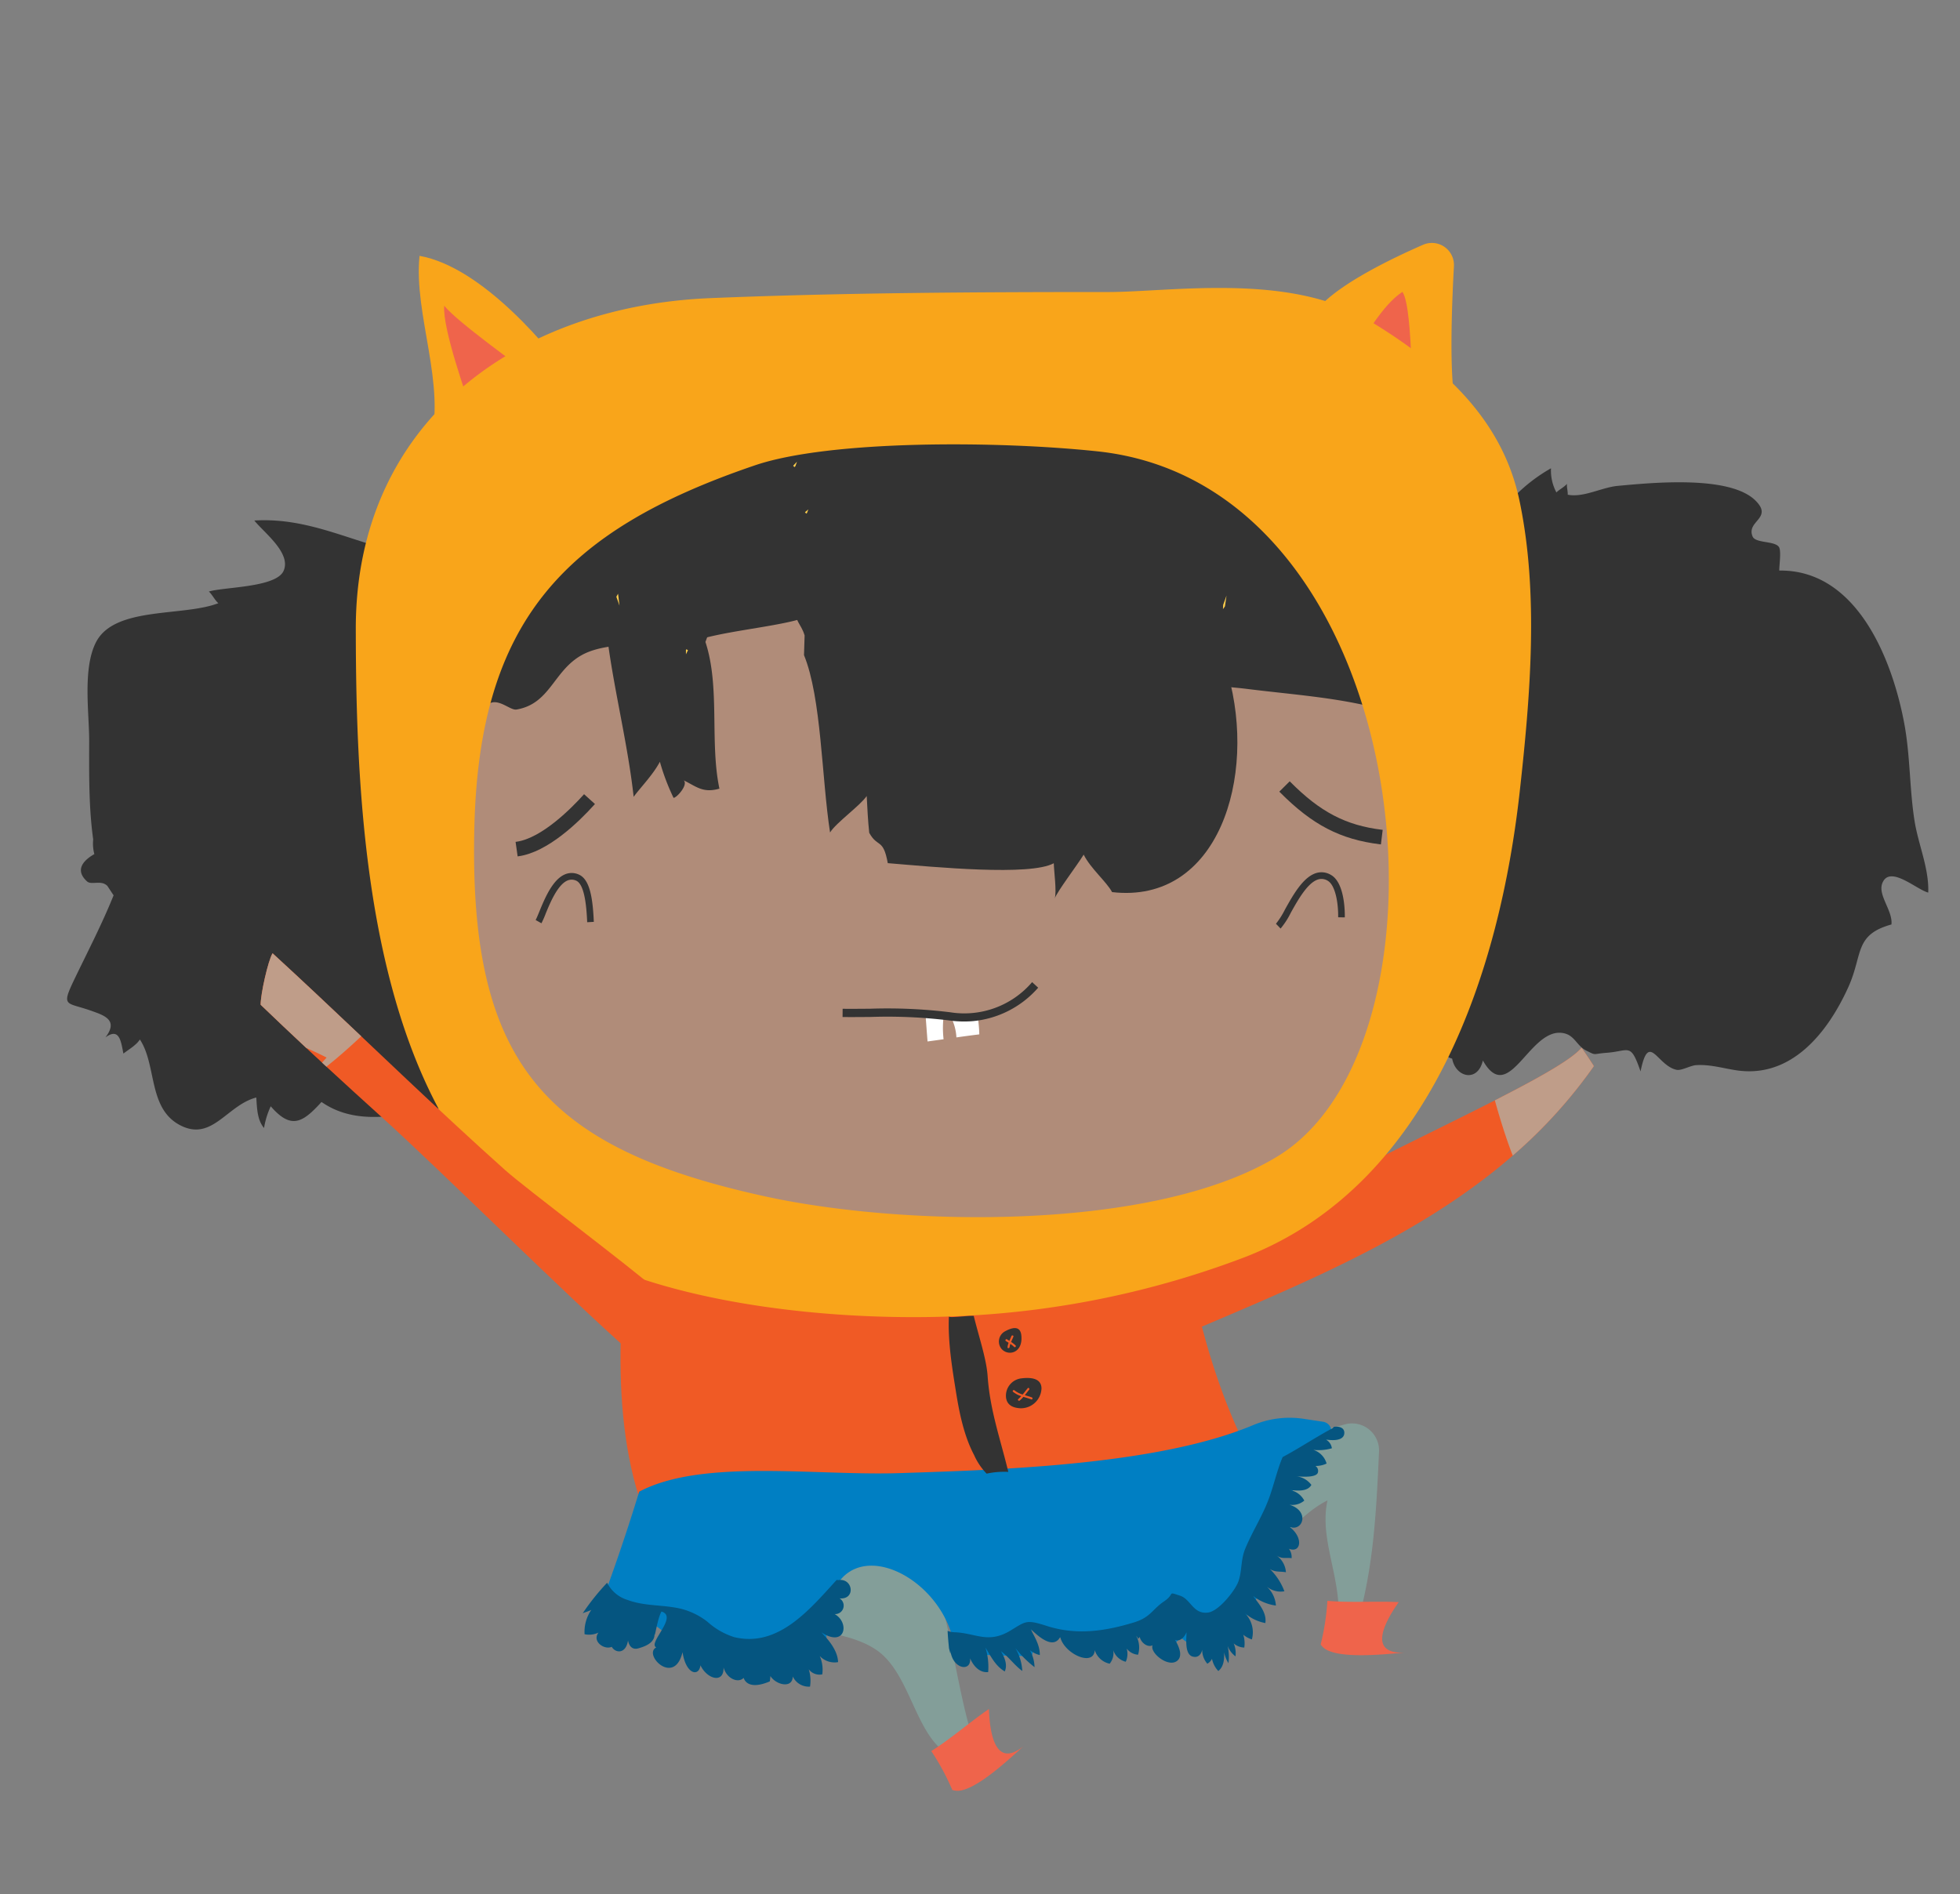 <svg xmlns="http://www.w3.org/2000/svg" xmlns:xlink="http://www.w3.org/1999/xlink" width="387" height="374" viewBox="0 0 387 374">
  <rect x="0" y="0" width="387" height="374" fill="#808080" stroke="none"/>
  <defs>
    <clipPath id="clip-path">
      <rect id="Rectangle_149" data-name="Rectangle 149" width="387" height="374" transform="translate(602 2870)" fill="none" stroke="#707070" stroke-width="1"/>
    </clipPath>
    <clipPath id="clip-path-2">
      <rect id="Rectangle_138" data-name="Rectangle 138" width="367.481" height="305.648" fill="none"/>
    </clipPath>
  </defs>
  <g id="Mask_Group_31" data-name="Mask Group 31" transform="translate(-602 -2870)" clip-path="url(#clip-path)">
    <g id="Group_355" data-name="Group 355" transform="translate(615.25 2917.964)">
      <g id="Group_354" data-name="Group 354" clip-path="url(#clip-path-2)">
        <path id="Path_1265" data-name="Path 1265" d="M66.092,61.139c-9.841-2.008-18.315-6.974-29.122-6.319,1.813,2.326,7.371,6.4,5.766,9.955-1.487,3.292-11.717,3.146-14.746,4.069.577.489,1.257,1.812,1.875,2.3-6.979,2.692-20.453.578-24.139,7.664-2.692,5.177-1.366,14-1.37,19.417-.006,6.8-.113,13.624.906,20.324,0-.5.014-.993,0-1.488a8.03,8.03,0,0,0,.546,4.843,5.484,5.484,0,0,0,2.526-2.525c-4.135,1.449-7.487,3.874-4.412,6.69.881.807,2.773-.326,4,.877.069.067,1.134,1.718,1.258,1.882-2.268,5.637-4.96,10.8-7.7,16.495-2.707,5.617-1.7,4.555,3.114,6.248,2.691.946,5.628,1.839,2.979,5.308,2.757-2,3.064.765,3.541,3.2,1.011-.79,2.519-1.63,3.255-2.781,3.435,5.19,1.5,13.969,8.351,17.127,6.031,2.781,8.936-4.179,14.636-5.675.137,2.073.166,4.433,1.528,6.022a16.409,16.409,0,0,1,1.322-4.285c4.086,4.725,6.375,3.155,10.026-.851,11.521,7.993,26.9-3.279,39.924,1.355Z" fill="#333"/>
        <path id="Path_1266" data-name="Path 1266" d="M280.807,56.6a32.606,32.606,0,0,1,12.186-12.094,9.2,9.2,0,0,0,1.069,4.771c.367-.434,1.672-1.153,2.089-1.709-.083.639.185,1.492.148,2.154,3.1.626,6.7-1.453,9.9-1.747,6.77-.622,22.1-2.143,27.175,2.912,3.544,3.528-1.886,4-.572,7.092.579,1.363,4.333.824,5.191,2.06.514.739.04,3.773.073,4.662,15.368-.215,22.363,17.668,24.7,30.316,1.175,6.365,1.013,12.969,2.028,19.237.742,4.574,2.879,9.361,2.681,14.035-2.338-.6-7.653-5.565-9.077-1.823-.9,2.358,2.122,5.44,1.812,8.12-7.407,2.054-5.588,5.929-8.524,12.4-4.1,9.042-11.268,17.978-22.005,16.409-2.737-.4-5.234-1.206-8.042-1.03-1.1.068-2.883,1.115-3.833.924-3.9-.786-5.485-7.755-7.132.313-2-5.777-2.166-4.009-6.708-3.674-2.887.214-1.931.6-4.028-.448-2.024-1.015-2.276-3.283-4.973-3.5-6.42-.516-10.351,14.42-15.424,5.469-1.018,4.391-5.38,3.352-6.067-.369a4.161,4.161,0,0,1-1.738-.985Z" fill="#333"/>
        <path id="Path_1267" data-name="Path 1267" d="M161.17,259.395c1.361-.417,7.451-2.373,7.9-3.174-4.161-1.649-7.733-4.4-7.648-8.705-3.067.522-6.165.86-9.2,1.577a27.043,27.043,0,0,0-2.811.687c2.66,3.529,4.857,9.079,8.805,10.669.971-.386,1.951-.748,2.95-1.054" fill="#92b4ab"/>
        <path id="Path_1268" data-name="Path 1268" d="M224.555,239.423c2.655.78,20.365-4.2,25.665-5.568.845-.218,1.521-.4,2.088-.558a5.333,5.333,0,0,1,6.728,5.389c-.607,13.441-1.216,25.6-5.622,38.084a7.253,7.253,0,0,1-3.152-.341c2.97-10.53-3.359-19.133-1.4-28.122-7.444,3.7-14.122,14.714-21.28,19.214-6.378,4.009-6.718,3.955-15.312,3.318.751-5.155,2.956-7.966,3.515-13.147.587-5.452-.255-15.171,2.829-19.795a16,16,0,0,1,2.366,2.318Z" fill="#839e99"/>
        <path id="Path_1269" data-name="Path 1269" d="M301.454,162.562a97.11,97.11,0,0,1-16.014,17.663q-.461.4-.922.795c-18.789,15.964-42.505,25.259-65.465,35.125l-3.766-15.09c.089-.3,8.392-.37,8.423-.645,15.308-10.492,41-22.318,58.195-31.093q.933-.477,1.829-.939c7.73-3.983,13.461-7.278,15.269-9.425-.1-.311,2.543,3.687,2.451,3.609" fill="#f05a25"/>
        <path id="Path_1270" data-name="Path 1270" d="M217.56,270.736a116.9,116.9,0,0,1,15.556-8.439,4.818,4.818,0,0,0,.755-.424l.242-.166.02-.2c-2.325-7.094-4.728-16.908-6.644-25a4.949,4.949,0,0,0-5.808-3.711c-2.7.553-6.125,1.329-10.756,2.051-26.354,4.105-74.24,5.984-91.623,6.554a4.951,4.951,0,0,0-4.551,6.464c4.72,14.647,9.271,24.26,27.218,25.6,17.878,1.336,34.609-3.7,52.629-4.17,4.975-.129,12.173,1.179,19.676,2.193a4.761,4.761,0,0,0,2.856-.5l.087-.046c.117-.062.232-.129.343-.2" fill="#307370"/>
        <path id="Path_1271" data-name="Path 1271" d="M113.169,181.1c-3.4,20.424-6.628,46.373-.248,66.547,24.113,2,47.909.639,71.73-.712,19-1.078,31.644-.437,48.165-8.961-8.625-17.53-12.283-37.086-14.543-56.763Z" fill="#f05a25"/>
        <path id="Path_1272" data-name="Path 1272" d="M75.236,91.684c.694-9.218.522-18.481.3-27.746.3-1.232.553-2.5.783-3.779.653-.468,1.3-.937,1.951-1.413q1.791-1.2,3.574-2.418,1.213-.759,2.433-1.506c9.98-6.09,19.854-12.472,28.512-20.38a3.679,3.679,0,0,0,.277-.282c3.587-1.594,7.172-3.179,10.735-4.787a3.672,3.672,0,0,0,1.984-2.526c3.623-.641,7.242-1.314,10.869-1.924,5.094-.858,10.19-1.629,15.3-2.269a206.216,206.216,0,0,1,37.479,2.952,174.753,174.753,0,0,1,30.159,8.089,159.392,159.392,0,0,1,21.113,9.38c2.033,1.094,4,2.212,5.91,3.379,3.424,9.867,6.732,19.783,9.566,29.818,3.9,13.8,7.556,27.806,14.093,40.655a4.15,4.15,0,0,0,2.712,2.034c-2.675,32.816-13.44,66.8-45.94,81.37-26.793,12.013-85.929,16.948-111.846,1.849C69.8,175.737,74.414,126.805,75.232,91.941c0-.086,0-.171,0-.257" fill="#b08c79"/>
        <path id="Path_1273" data-name="Path 1273" d="M180.609,299.381c-12.406,2.178-12.367-13.891-19.532-20.515-7.345-6.789-25.343-4.1-31.518-9.292L147.51,253.6a30.927,30.927,0,0,1,4.642-3.082c9.536-5.046,14.791,1,18.256,10.505,4.6,12.636,6.053,31.394,10.2,38.362" fill="#839e99"/>
        <path id="Path_1274" data-name="Path 1274" d="M239.6,135.392l-.914-.945a16.159,16.159,0,0,0,1.787-2.829c1.612-2.887,3.618-6.479,6.248-7.211a3.6,3.6,0,0,1,2.832.4c2.705,1.546,2.748,7.253,2.729,8.381l-1.315-.022c.049-2.88-.577-6.367-2.067-7.218a2.3,2.3,0,0,0-1.827-.271c-2.1.585-4.038,4.052-5.452,6.585a15.568,15.568,0,0,1-2.021,3.133" fill="#333"/>
        <path id="Path_1275" data-name="Path 1275" d="M94.445,132.564c.895-2.186,2.395-5.844,4.366-6.664a2.088,2.088,0,0,1,1.678.026c1.664.691,2.06,4.95,2.2,8.217q.654-.036,1.309-.074c-.2-4.537-.735-8.415-3-9.357a3.386,3.386,0,0,0-2.686-.026c-2.477,1.029-4.042,4.851-5.079,7.379-.29.705-.539,1.313-.722,1.642l1.146.642a18.54,18.54,0,0,0,.793-1.785" fill="#333"/>
        <path id="Path_1276" data-name="Path 1276" d="M145.5,81.4c3.453,8.421,3.473,24.267,5.145,35.02,1.169-1.919,5.94-5.284,7.234-7.2.13,2.4.241,4.885.5,7.264,1.67,3.04,2.75.967,3.662,5.993,9.511.793,28.077,2.576,32.778.017.032,1.579.612,5.708.182,6.961.562-1.5,4.363-6.449,5.72-8.66,1.391,2.772,4.47,5.3,5.61,7.4,20.983,2.415,28.649-22.693,22.878-43.094-3.829-13.536-7.584-11.144-26.978-11.692-19.265-.544-38.972-2.145-58.137-1.44-.616,2.814.773,3.011,1.527,5.544Z" fill="#333"/>
        <path id="Path_1277" data-name="Path 1277" d="M126.037,78.8c2.932,8.9.825,19.8,2.762,28.965-3.3.947-4.595-.463-7.05-1.635.926.855-1.345,3.416-2.006,3.456a43.8,43.8,0,0,1-2.7-7.128c-1.369,2.6-3.879,5.123-5.179,6.925-1.123-10.2-3.821-20.888-5.12-30.772,7.2-1.455,14.631-3.654,21.415-5.582Z" fill="#333"/>
        <path id="Path_1278" data-name="Path 1278" d="M169.89,263.412c.012.017.024.03.036.046l-.013.008Z" fill="#fbe1d7"/>
        <path id="Path_1279" data-name="Path 1279" d="M70.512,85.892c1.271-7.571,1.351-15.219,1.713-22.858q3.054-2.1,6.046-4.288c1.194-.8,2.383-1.612,3.574-2.418q1.213-.76,2.433-1.506c9.98-6.091,19.854-12.472,28.512-20.38a3.691,3.691,0,0,0,.277-.283c3.587-1.593,7.172-3.178,10.735-4.786a3.676,3.676,0,0,0,1.984-2.526c3.623-.642,7.242-1.315,10.869-1.925,5.1-.857,10.19-1.628,15.3-2.268a206.216,206.216,0,0,1,37.479,2.952,174.75,174.75,0,0,1,30.159,8.088,159.334,159.334,0,0,1,21.113,9.38c2.033,1.094,4,2.213,5.91,3.379,3.424,9.868,6.732,19.784,9.566,29.818,1.522,5.391,3.01,10.812,4.645,16.183-9.061-2.639-18.145-3.169-27.939-4.392-5.085-.634-13.668-.774-17.167-4.564l-69.325-9.781c-4.239,1.805-14.573,2.656-20.867,4.388-6.771,1.863-18-.018-23.925,3.295-5.584,3.119-6.214,9.609-12.864,10.741-1.091.186-2.892-1.65-4.659-1.425-1.387.177-6.174,3.525-7.308,4.526-2.928,2.585-2.15,10.448-4.395,13.363C71,103.231,68.986,95.927,67.292,88.977a4.14,4.14,0,0,0,3.22-3.085" fill="#333"/>
        <path id="Path_1280" data-name="Path 1280" d="M122.428,80.34c-.018.039-.036.078-.055.116v-.022c.018-.031.037-.062.055-.094" fill="#ffc21f"/>
        <path id="Path_1281" data-name="Path 1281" d="M122.191,81.245l.4-.827-.321-.171-.081.138Z" fill="#ffce4c"/>
        <path id="Path_1282" data-name="Path 1282" d="M108.67,69.845c.007.061.015.122.022.182l-.048-.135.026-.047" fill="#ffc21f"/>
        <path id="Path_1283" data-name="Path 1283" d="M109.073,71.633l-.287-2.36-.328.579.014.1Z" fill="#ffce4c"/>
        <path id="Path_1284" data-name="Path 1284" d="M228.488,71.365c-.016.113-.033.226-.049.339l0,.007c0-.074.007-.149.01-.224.014-.04.03-.082.044-.122" fill="#ffc21f"/>
        <path id="Path_1285" data-name="Path 1285" d="M228.223,72.319l.385-.539.011-.051.307-2.09-.664,1.84Z" fill="#ffce4c"/>
        <path id="Path_1286" data-name="Path 1286" d="M145.942,53.217l-.13.1.137-.114-.007.018" fill="#ffc21f"/>
        <path id="Path_1287" data-name="Path 1287" d="M145.921,53.459l.166-.124.031-.07.236-.64-.658.548Z" fill="#ffce4c"/>
        <path id="Path_1288" data-name="Path 1288" d="M143.627,44.016l-.141.109.165-.174-.024.065" fill="#ffc21f"/>
        <path id="Path_1289" data-name="Path 1289" d="M143.6,44.269l.183-.141.018-.05-.021-.008-.037-.035.07.012.013-.034.293-.814-.762.8Z" fill="#ffce4c"/>
        <path id="Path_1290" data-name="Path 1290" d="M89.111,120.938l-.354-2.507c5.1-.721,11.02-6.753,13.328-9.313l1.881,1.7c-3.1,3.434-9.145,9.317-14.855,10.124" fill="#ffc21f"/>
        <path id="Path_1291" data-name="Path 1291" d="M88.551,118.276l.18-.026c5.043-.712,10.924-6.709,13.219-9.254l.122-.135,2.15,1.939-.121.135c-3.114,3.453-9.2,9.368-14.965,10.182l-.18.026Z" fill="#333"/>
        <path id="Path_1292" data-name="Path 1292" d="M274.2,32.117c-1.322-5.362-.834-19.093-.373-27.508a4.361,4.361,0,0,0-6.1-4.237c-6.109,2.674-14.948,6.987-19.518,11.3Z" fill="#f9a51a"/>
        <path id="Path_1293" data-name="Path 1293" d="M266.1,29.646c-.855,5.771-.133-16.539-2.44-19.98-4.127,2.721-7.048,8.694-10.161,12.413Z" fill="#ef644b"/>
        <path id="Path_1294" data-name="Path 1294" d="M259.251,118.574c-7.786-.955-13.294-3.82-19.645-10.217l1.8-1.783c5.906,5.949,11,8.609,18.156,9.487Z" fill="#ffc21f"/>
        <path id="Path_1295" data-name="Path 1295" d="M259.229,118.754c-7.831-.96-13.369-3.84-19.752-10.268l-.128-.13,2.055-2.039.128.128c5.874,5.917,10.935,8.563,18.049,9.435l.18.022-.352,2.874Z" fill="#333"/>
        <path id="Path_1296" data-name="Path 1296" d="M262.927,268.4c-4.294-.229-9.8.15-14.084-.261a47.874,47.874,0,0,1-1.331,8.626,3.491,3.491,0,0,0,1.677,1.279c3.509,1.435,10.943.657,14.763.331-7.248.219-3.715-6.153-1.025-9.975" fill="#ef644b"/>
        <path id="Path_1297" data-name="Path 1297" d="M100.587,28.292c-5.075-7.3-18.55-23.53-31-25.733C68.39,14.2,74.924,28.077,71.637,39.8Z" fill="#f9a51a"/>
        <path id="Path_1298" data-name="Path 1298" d="M91.052,25.816c-1.866-1.608-13.9-10.093-16.593-13.411-.372,4.418,4.3,17.573,5.794,21.942Z" fill="#ef644b"/>
        <path id="Path_1299" data-name="Path 1299" d="M105.448,268.765c2.874-7.769,5.072-14.259,7.513-22.178,12.376-6.556,34.6-3.119,51.409-3.663,19.619-.635,50.962-1.555,69.808-9.477a18.607,18.607,0,0,1,10-1.242c1.153.176,2.439.37,3.813.578a1.927,1.927,0,0,1,.569,3.633c-7.788,3.79-4.906,6.7-8.521,18.116-2.1,6.624-9.855,30.009-20.22,20.782.047.4-2.586,2.505-3.01,2.551-.612-1.317-2.941-3.934-3.941-5.571-4.729,5.822-15.959,4.435-22.323.854-.434,1.347.378,4.339.014,5.7-1.242.583-14.442-.5-15.155-.005-1.088-17.27-27.76-28.443-25.334-1.414-10.2,1.4-21.2-1.188-31.492-1.48,1.237-1.943-12.124-8.768-13.134-7.185" fill="#007fc3"/>
        <path id="Path_1300" data-name="Path 1300" d="M175.127,274.345c4.268.119,6.673,2.374,11.147-.336,3.041-1.843,3.1-2.212,7.146-.914,5.828,1.87,11.368,1.092,17.23-.688,3.279-1,3.585-2.56,5.945-4.16,2.281-1.547.509-1.974,3.117-1.134,2.212.712,2.574,3.715,5.562,3.346,2.1-.26,5.321-4.289,5.991-6.13.737-2.026.444-4.239,1.324-6.4,1.415-3.465,3.458-6.552,4.746-10.1.978-2.693,1.613-5.606,2.672-8.074,3.294-1.756,6.4-3.847,9.7-5.612a1.068,1.068,0,0,0,.4-.351c.944-.149,2.15.091,2.076,1.268-.09,1.435-2.131,1.5-3.693,1.218a2.28,2.28,0,0,1,1.239,1.74,9.442,9.442,0,0,1-3.668.315,3.955,3.955,0,0,1,2.623,2.7,4.925,4.925,0,0,1-2.206.474,1.165,1.165,0,0,1,.476,1.341c-.346.961-2.932.81-4.2.709a4.284,4.284,0,0,1,2.926,1.693c-.844,1.526-3.309,1.062-4.218,1.015a4.039,4.039,0,0,1,2.818,2.085,3.643,3.643,0,0,1-3.415.7c4.6.995,3.3,5.476.547,4.512,2.732,2.106,2.231,5.211-.161,4.306a2.735,2.735,0,0,1,.525,1.85c-1.189-.153-1.878.22-3-.543a4.395,4.395,0,0,1,1.879,3.326c-1.1-.213-2.106.04-3.173-.646a11.983,11.983,0,0,1,2.871,4.4,4.265,4.265,0,0,1-3.543-.979,5.563,5.563,0,0,1,1.865,3.8,9.254,9.254,0,0,1-4.484-1.885c1.109,1.556,2.716,3.264,2.4,5.34a8.451,8.451,0,0,1-4.116-2.024,5.322,5.322,0,0,1,1.457,5.255,4.942,4.942,0,0,1-1.7-.929,5.586,5.586,0,0,1,.2,2.536,3.309,3.309,0,0,1-2.086-.814,5,5,0,0,1,.352,2.55,4.531,4.531,0,0,1-1.552-2.066,9.752,9.752,0,0,1,.163,3.423,6.24,6.24,0,0,1-.851-2.158c.046,1.448-.093,2.853-1.154,3.7a4.937,4.937,0,0,1-1.247-2.408,2.321,2.321,0,0,1-.92.964,4.079,4.079,0,0,1-1.012-2.745c-.207.908-.83,1.664-1.935,1.319-1.575-.492-1.173-3.608-1.16-4.791-.6,1.378-1.564,1.839-2.269,1.5.833,1.41,1.576,3.224.416,4.148-1.751,1.4-5.45-1.592-4.857-3.073-.851.466-2.187-.319-2.542-1.65a2.294,2.294,0,0,1-.286.368,2.341,2.341,0,0,0-.4-.576,4.8,4.8,0,0,1,.368,3.726,3.081,3.081,0,0,1-2.241-1.218,3.841,3.841,0,0,1-.187,2.606,3.49,3.49,0,0,1-2.478-2.306,3.306,3.306,0,0,1-.7,2.689,3.91,3.91,0,0,1-2.941-2.673c-.237,3.377-6.041.711-6.827-2.6-1.426,2.586-4.4-.213-5.848-1.582.8,1.579,1.854,3.226,1.82,5.148a4.777,4.777,0,0,1-1.976-.978,7.071,7.071,0,0,1,.937,3.364,21.3,21.3,0,0,1-3.784-3.773,10.02,10.02,0,0,1,1.366,4.531c-1.537-1.113-2.655-2.762-4.216-3.9.783,1.3,1.32,2.74.753,3.992-1.835-1.075-2.733-2.962-3.811-4.718a12.978,12.978,0,0,1,.537,4.844c-1.705.176-2.9-1.184-3.575-2.72.3,2.73-3.412,2.2-3.88-1.485a3.271,3.271,0,0,1-.015.582c-.08-.346-.165-.692-.26-1.036-.117-1.16-.226-2.32-.282-3.482a4.06,4.06,0,0,0,1.279.272" fill="#055580"/>
        <path id="Path_1301" data-name="Path 1301" d="M242.505,243.546l-.273-.022c.092,0,.182.014.273.022" fill="#307370"/>
        <path id="Path_1302" data-name="Path 1302" d="M101.8,270.605a46.237,46.237,0,0,1,4.83-6.035,6.661,6.661,0,0,0,4.041,3.4c3.36,1.257,6.982.919,10.434,1.715a13.954,13.954,0,0,1,5.367,2.622,14.238,14.238,0,0,0,5.231,3c8.719,2.12,14.946-5.489,20.24-11.29l.332.033c2.915-.461,3.489,3.9.247,3.607a1.671,1.671,0,0,1-.976,3.1c3.023,1.676,2.138,6.7-2.623,3.615,1.507,1.532,3.233,3.636,3.306,5.871a3.983,3.983,0,0,1-3.621-1.206,6.731,6.731,0,0,1,.5,3.625,2.683,2.683,0,0,1-2.672-.993,7.454,7.454,0,0,1,.253,3.413,3.483,3.483,0,0,1-3.406-2c-.047,2.455-3.336,1.665-4.419-.092a9.4,9.4,0,0,1-.117,1.058c-3.052,1.312-4.7.694-5.165-.688-1.057,1.1-3.342.193-3.967-2.064.1,3.256-3.272,2.322-4.56-.423-.3,2.338-2.885,1.809-3.538-2.6-1.622,6.834-7.879.441-5.188-.93-1.766-.824,4.413-6.1,1.031-7.084-.818,1.421-1.274,5.122-1.376,4.52.014,1.765-2.132,2.445-3.186,2.745-1.24.353-1.841-.5-2.046-1.549-.433,2.72-2.476,2.515-3.219,1.253-1.458.659-3.948-1.071-2.61-2.812a4.355,4.355,0,0,1-2.749.32,7.659,7.659,0,0,1,1.332-4.814c-.555.313-1.213.445-1.71.682" fill="#055580"/>
        <path id="Path_1303" data-name="Path 1303" d="M98.556,198.051c20.5,11.9,54.391,15,77.952,13.849A180.231,180.231,0,0,0,232.8,200.18c36.935-14.518,50.176-57.195,54.027-91.9,2.053-18.519,3.824-39.044-.074-57.464-3.427-16.2-15.336-26.842-30-35.685C241.3,5.814,217.872,9.7,205.565,9.7c-26.191,0-52.467.139-78.461,1.2C88.775,12.454,56.954,35.359,57,76.257c.05,39.658,2.768,99.288,41.552,121.794M80.414,115.269c.99-40.478,17.622-58.486,55.366-71.336,14.727-5.015,47.759-4.881,67.65-2.774,63.323,6.7,73.07,116.123,35.689,139.142-24.347,14.992-73.813,13.937-101,8.041-44.083-9.562-58.848-26.487-57.708-73.073" fill="#f9a51a"/>
        <path id="Path_1304" data-name="Path 1304" d="M117.191,207.426c-2.362,2-3.878,9.305-5.955,11.589-12.606-11.1-37.327-35.743-49.171-46.432Q56.6,167.647,51.2,162.664c-.29-.265-.576-.53-.865-.8-1.049-.967-2.091-1.942-3.136-2.913q-4.529-4.233-8.983-8.507c-.029-2.041,1.462-8.722,2.351-10.17,5.756,5.276,11.593,10.788,17.512,16.392q4.512,4.275,9.093,8.6c6.331,5.964,12.751,11.946,19.284,17.791,4.22,3.774,23.659,18.263,30.732,24.365" fill="#f05a25"/>
        <path id="Path_1305" data-name="Path 1305" d="M182.013,289.506c-3.561,2.41-7.72,6.039-11.383,8.3a47.844,47.844,0,0,1,4.149,7.679,3.485,3.485,0,0,0,2.109.006c3.663-.975,9.119-6.085,11.966-8.652-5.645,4.552-6.677-2.661-6.841-7.331" fill="#ef644b"/>
        <path id="Path_1306" data-name="Path 1306" d="M173.057,157.245a19.61,19.61,0,0,1,.061-4.908c-.808-.061-1.614-.127-2.422-.193l-1.2.3c.134,1.742.256,3.5.4,5.243q1.58-.21,3.157-.438" fill="#fff"/>
        <path id="Path_1307" data-name="Path 1307" d="M180.108,156.286c-.008-1.217-.183-2.532-.317-3.8-.893.061-1.773.058-2.549.052-.342,0-.684-.011-1.025-.022l-1.613.537a10.083,10.083,0,0,1,.989,3.834c1.5-.214,3.008-.416,4.515-.6" fill="#fff"/>
        <path id="Path_1308" data-name="Path 1308" d="M153.113,152.857l.015-1.622c1.881.016,3.709,0,5.476-.015a101.593,101.593,0,0,1,15.746.7,17.616,17.616,0,0,0,16.192-5.95l1.194,1.1a19.509,19.509,0,0,1-13.075,6.617,20.933,20.933,0,0,1-4.537-.157,100.411,100.411,0,0,0-15.507-.681c-1.774.015-3.608.031-5.5.014h0" fill="#333"/>
        <path id="Path_1309" data-name="Path 1309" d="M51.2,162.664c2.384-1.879,4.661-3.92,6.879-6-5.919-5.6-11.756-11.116-17.512-16.392-.889,1.448-2.38,8.129-2.351,10.17q4.453,4.275,8.983,8.507c1.384.618,2.744,1.246,4.036,1.921l-.9.992Z" fill="#bf9d89"/>
        <path id="Path_1310" data-name="Path 1310" d="M301.454,162.562a97.11,97.11,0,0,1-16.014,17.663c-1.338-3.432-2.55-7.376-3.535-10.908q.933-.477,1.829-.939c7.73-3.983,13.461-7.278,15.269-9.425-.1-.311,2.543,3.687,2.451,3.609" fill="#bf9d89"/>
        <path id="Path_1311" data-name="Path 1311" d="M179.011,211.873c-1.418-.049-4.511.417-4.9.153-.232,4.971.678,10.364,1.4,14.878.664,4.164,1.6,8.735,3.576,12.453a12.442,12.442,0,0,0,2.473,3.669,16.416,16.416,0,0,1,4.28-.347c-1.513-6.313-3.619-12.129-4.082-18.9-.233-3.4-1.7-7.667-2.745-11.906" fill="#333"/>
        <path id="Path_1312" data-name="Path 1312" d="M188.409,215.71c-.225-2.051-1.957-1.473-3.193-.8a2.292,2.292,0,0,0-.717,3.481c1.333,1.522,4.291.818,3.91-2.677m-1.429,2.278a5.379,5.379,0,0,0-.738-.586,3.3,3.3,0,0,0-.154.649c-.031.257-.438.259-.406,0a3.941,3.941,0,0,1,.218-.871c-.176-.111-.354-.22-.53-.33-.222-.138-.018-.489.205-.351l.476.3c.129-.309.271-.615.4-.931.1-.242.487-.136.392.108-.137.35-.306.691-.451,1.04a6.015,6.015,0,0,1,.88.689c.189.182-.1.469-.287.287" fill="#333"/>
        <path id="Path_1313" data-name="Path 1313" d="M188.475,224.206a3.451,3.451,0,0,0-3.083,3.824c.162,1.136.9,1.979,2.826,2.088a4.069,4.069,0,0,0,4.175-3.945c-.043-2-2.115-2.183-3.918-1.967m1.9,4.157c-.5-.193-1.037-.337-1.562-.5a6.145,6.145,0,0,1-.718.725c-.2.166-.488-.12-.287-.287a5.807,5.807,0,0,0,.588-.575,4.972,4.972,0,0,1-1.62-.858c-.2-.17.089-.456.287-.288a4.707,4.707,0,0,0,1.611.824c.337-.406.652-.833.992-1.237.169-.2.455.089.287.288-.295.351-.571.722-.859,1.08.471.141.947.269,1.389.438.242.093.136.486-.108.392" fill="#333"/>
      </g>
    </g>
  </g>
</svg>

